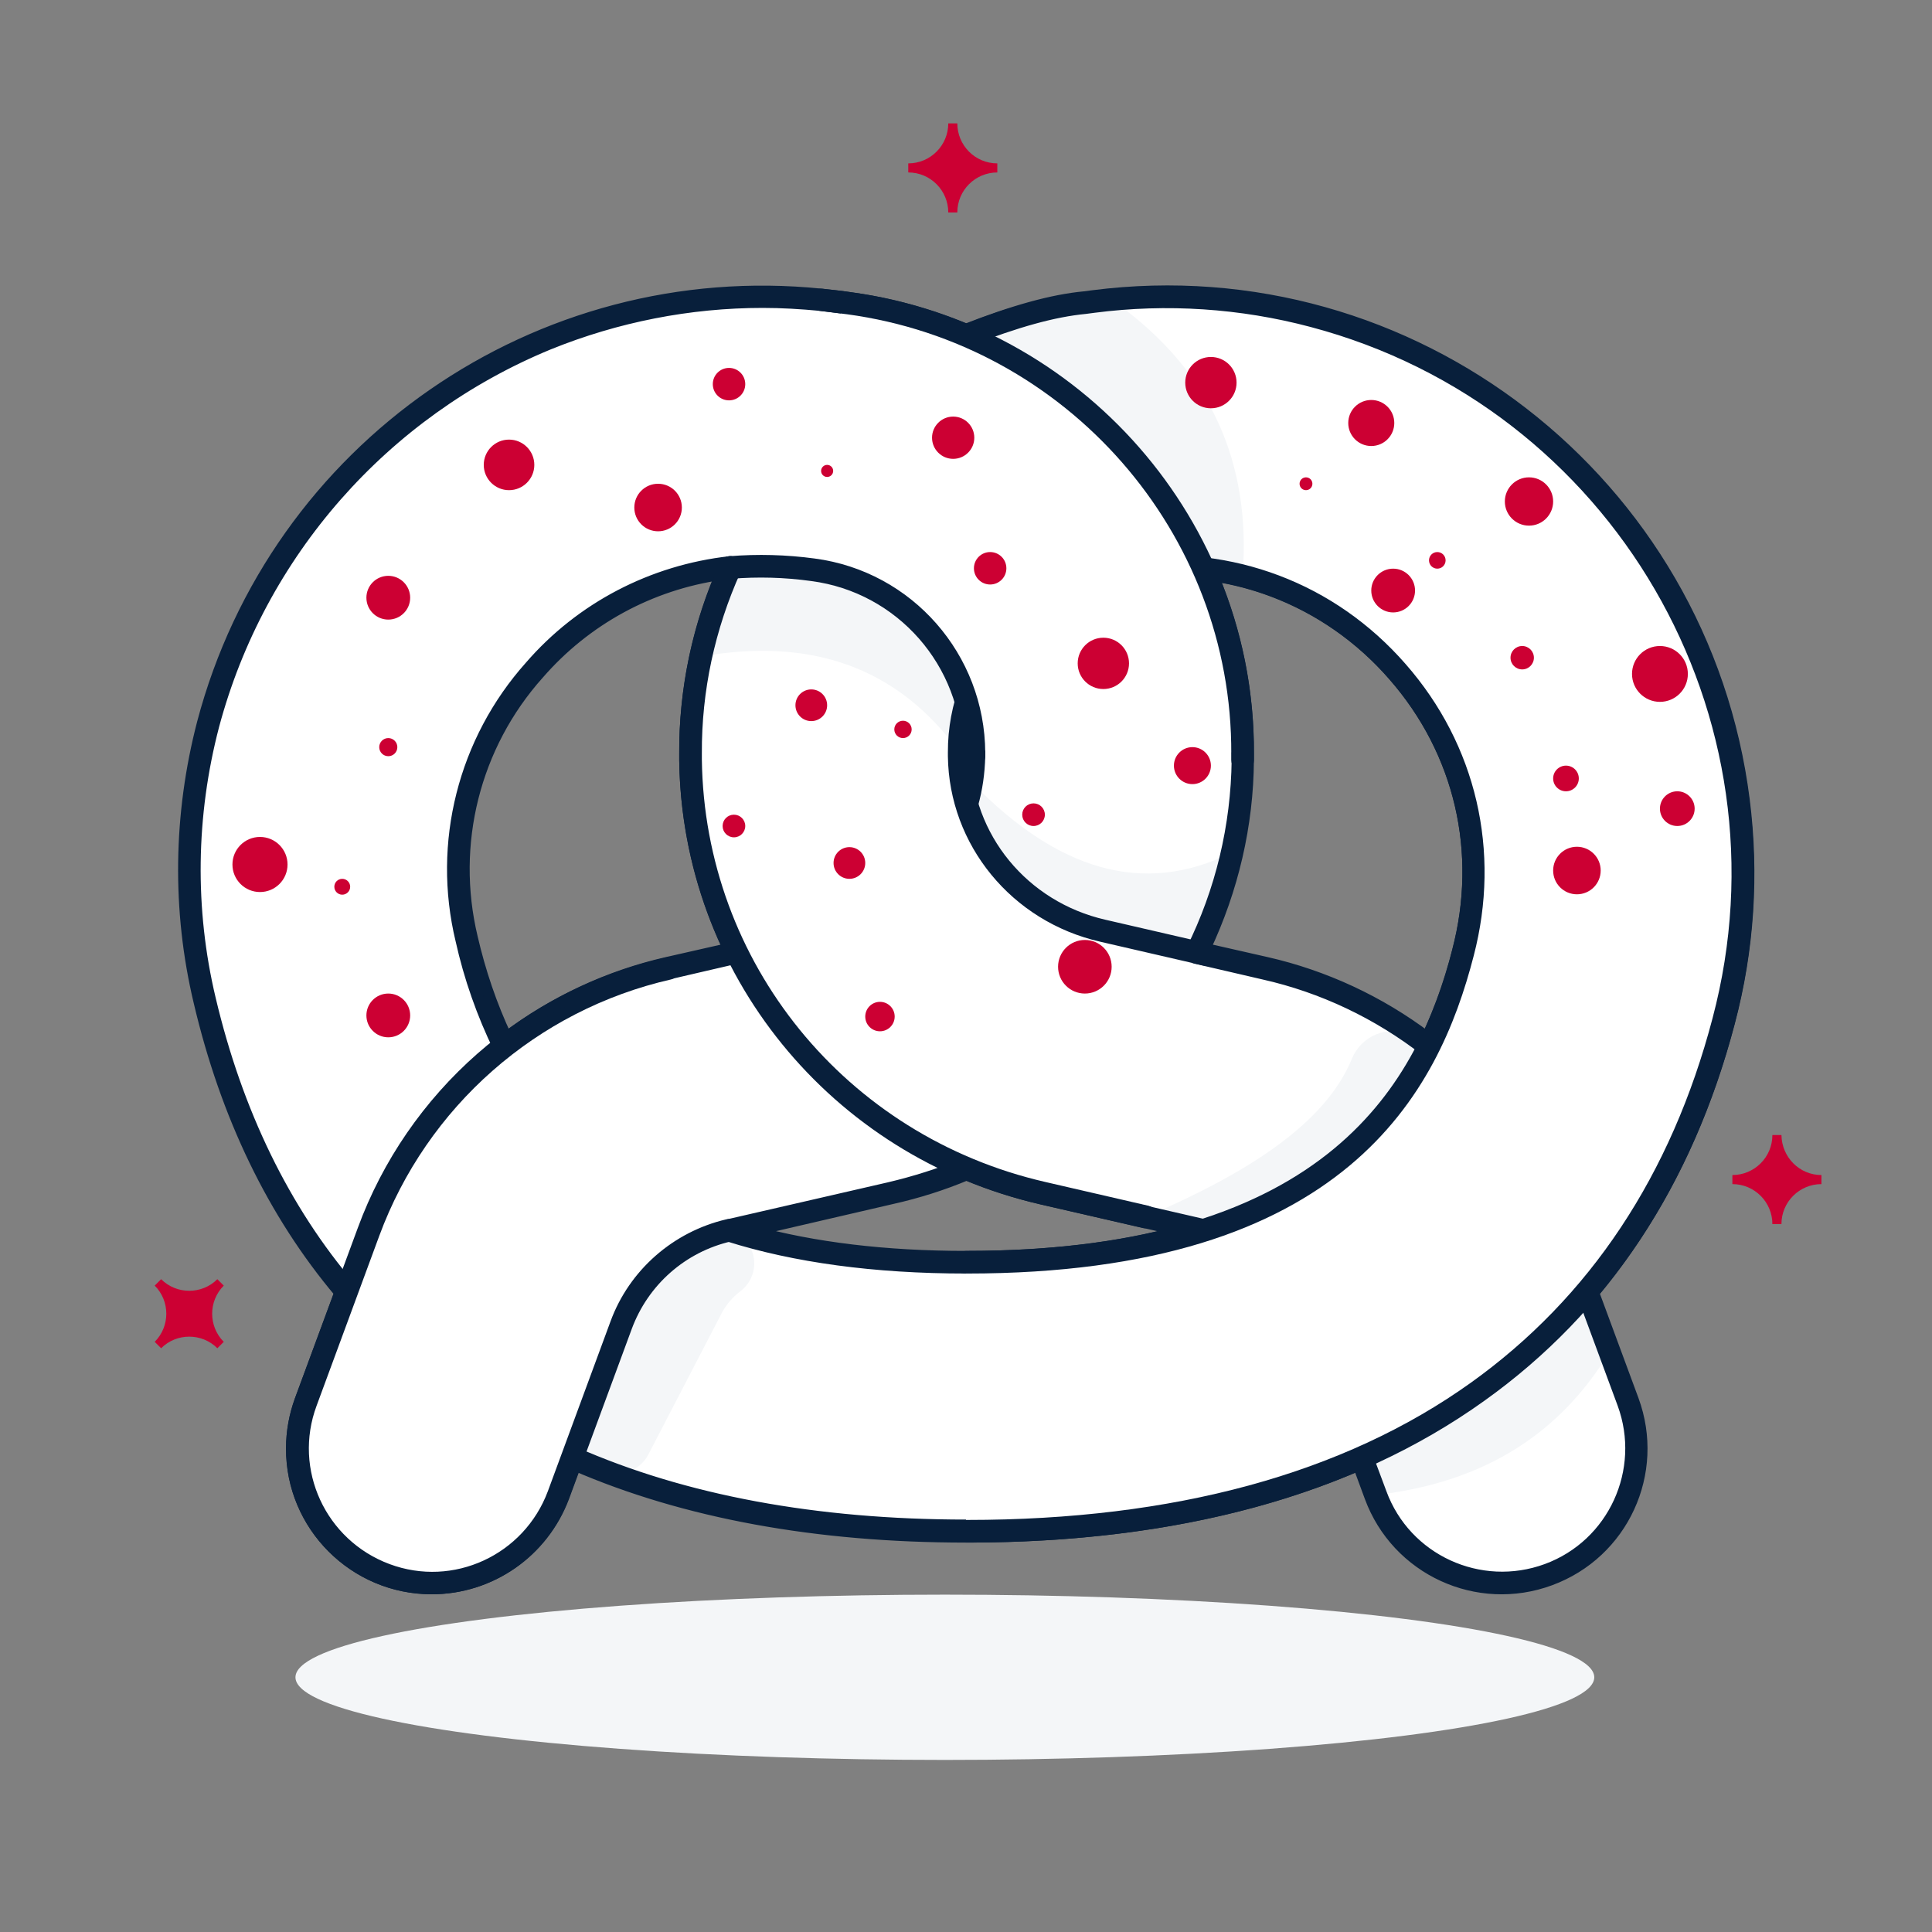 <?xml version="1.0" encoding="UTF-8"?>
<!-- Generator: Adobe Illustrator 27.0.1, SVG Export Plug-In . SVG Version: 6.00 Build 0)  -->
<svg xmlns="http://www.w3.org/2000/svg" xmlns:xlink="http://www.w3.org/1999/xlink" version="1.1" id="Layer_1" x="0px" y="0px" viewBox="0 0 512 512" style="enable-background:new 0 0 512 512;" xml:space="preserve">
<rect x="0" y="0" width="512" height="512" fill="#808080" stroke="none"/>
<style type="text/css">
	.st0{fill:#F4F6F8;}
	.st1{fill:#FFFFFF;}
	.st2{fill:#081F3B;stroke:#081F3B;stroke-width:3;stroke-miterlimit:10;}
	.st3{fill:#CC0033;}
</style>
<ellipse class="st0" cx="250.4" cy="444.5" rx="172.1" ry="21.9"></ellipse>
<path class="st1" d="M114.4,419.5c-19.7,0-35.7-16-35.6-35.7c0-4.2,0.8-8.4,2.2-12.3l10.8-29.2c-17.8-21-30.4-46.8-37.6-77.2  c-5.7-24.1-5.4-49.2,0.9-73.2c19.1-72.4,88-120.1,162.4-112.5c2.5,0.3,4.9,0.5,7.3,0.9c10.8,1.4,21.3,4.3,31.3,8.6  c10-4.3,20.5-7.2,31.3-8.6c0.8-0.1,1.5-0.2,2.3-0.3c83.7-10.6,160.2,48.6,170.9,132.3c2.5,19.5,1.2,39.3-3.9,58.4  c-7.4,28-19.5,51.9-36.2,71.6l10.8,29.2c6.8,18.5-2.6,39-21.1,45.8c-18.5,6.8-39-2.6-45.8-21.1l-3.7-9.9  c-29.3,12.9-64.2,19.5-104.5,19.5H256c-40.2,0-75.2-6.5-104.5-19.5l-3.7,9.9C142.7,410.2,129.4,419.5,114.4,419.5z M193.4,326  c16.6,5.3,37.1,8.5,62.6,8.5h0.3c25.6,0,46.1-3.2,62.7-8.4l-42.6-9.8c-6.9-1.6-13.7-3.8-20.2-6.5c-6.5,2.8-13.3,4.9-20.2,6.5  L193.4,326z M193.5,150.4c-44.4,5-76.3,45-71.4,89.4c0.3,3,0.8,6,1.5,9c2.2,9.9,5.6,19.4,10,28.5c12.8-10,27.7-17,43.5-20.6  l18.1-4.2c-7.8-15.9-12-33.3-12.2-51c0-0.5,0-1.1,0-1.6C182.9,182.7,186.5,165.9,193.5,150.4L193.5,150.4z M317.1,252.4l18.1,4.2  c15.8,3.6,30.7,10.7,43.5,20.6c3.9-7.9,6.9-16.2,9-24.7c7-26.7,0.7-53.9-17.3-74.5c-13.1-15.2-31.5-25-51.4-27.3  c6.9,15.4,10.4,32.1,10.3,49c0,0.5,0,1.1,0,1.6C329.1,219.1,324.9,236.5,317.1,252.4z M256.2,186c-1.2,4.3-1.9,8.8-1.8,13.4l0,1  c0.1,4.2,0.7,8.4,1.8,12.5c1.2-4.1,1.8-8.3,1.8-12.5l0-1C258.1,194.9,257.4,190.4,256.2,186L256.2,186z"></path>
<path class="st0" d="M326.5,225.9c-23.8,11.9-46.5,4.3-68.4-18l-1.8,7c13.6,30.6,36.1,34,60.9,37.6L326.5,225.9z"></path>
<path class="st0" d="M364.5,396.2c26.4-3,47.8-14.4,62-37.9l-5.9-16c-18.8,21.1-38.8,35.4-59.7,44.1L364.5,396.2z"></path>
<path class="st0" d="M303.6,322.5c26.5-11.4,47.6-24.5,54.7-42c2.5-6,9.3-8.8,15.2-6.4c0.6,0.3,1.3,0.6,1.8,1l3.3,2.1  c-10.2,24-32.6,38.3-59.7,48.8L303.6,322.5z"></path>
<path class="st0" d="M193.4,326l-0.3,0.1c-13.2,3-23.9,12.5-28.6,25.1l-9.9,26.7c-1.8,4.8,0.6,10,5.3,11.9c0.1,0,0.2,0.1,0.3,0.1  c4.4,1.7,9.4-0.2,11.6-4.4l19.3-37.2c1.2-2.4,3-4.5,5.1-6.1l0,0c4.1-3.1,4.9-8.9,1.8-12.9c-1.1-1.5-2.7-2.6-4.5-3.2L193.4,326z"></path>
<polygon class="st0" points="217.2,320.5 217.6,320.5 217.6,320.5 "></polygon>
<path class="st2" d="M114.4,421c-20.5,0-37.2-16.7-37.1-37.2c0-4.4,0.8-8.7,2.3-12.8l10.5-28.4c-17.7-21-30.2-46.9-37.3-77.1  c-5.8-24.3-5.4-49.7,0.9-73.9c19.3-73.1,88.9-121.3,164-113.6c2.5,0.3,4.9,0.5,7.4,0.9c10.7,1.4,21.1,4.3,31.1,8.5  c9.9-4.2,20.4-7,31.1-8.5c0.8-0.1,1.6-0.2,2.3-0.3c84.5-10.8,161.8,49.1,172.5,133.6c2.5,19.7,1.2,39.7-3.9,58.9  c-7.3,27.8-19.4,51.8-35.9,71.5l10.5,28.4c7.1,19.3-2.7,40.6-22,47.7c-19.2,7.1-40.6-2.7-47.7-22l-3.1-8.4  c-29.1,12.6-64,19-103.6,19H256c-39.6,0-74.5-6.4-103.6-19l-3.1,8.4C143.9,411.3,130,421,114.4,421z M202.1,80.1  c-19.4,0-38.7,3.8-56.7,11.1c-43.7,18-76.6,55.4-88.8,101.1c-6.2,23.7-6.6,48.6-0.9,72.5c7.1,30,19.6,55.8,37.3,76.5  c0.4,0.4,0.5,1,0.3,1.5L82.4,372c-6.6,17.7,2.5,37.3,20.2,43.9s37.3-2.5,43.9-20.2c0,0,0,0,0,0l3.7-9.9c0.3-0.8,1.2-1.2,1.9-0.9  c0,0,0.1,0,0.1,0c29,12.8,64,19.3,103.9,19.3h0.3c39.9,0,74.8-6.5,103.9-19.3c0.8-0.3,1.6,0,2,0.8c0,0,0,0.1,0,0.1l3.7,9.9  c6.5,17.7,26.2,26.7,43.9,20.2s26.7-26.2,20.2-43.9l-10.8-29.2c-0.2-0.5-0.1-1.1,0.3-1.5c16.5-19.5,28.6-43.4,35.9-71  c21.4-80.8-26.8-163.6-107.6-185c-18.8-5-38.5-6.3-57.8-3.8c-0.8,0.1-1.5,0.2-2.3,0.3c-10.6,1.4-21,4.3-30.9,8.5  c-0.4,0.2-0.8,0.2-1.2,0c-9.9-4.2-20.3-7.1-30.9-8.5c-2.4-0.3-4.8-0.6-7.3-0.9C212.3,80.4,207.2,80.1,202.1,80.1z M256.3,336H256  c-24.2,0-45.4-2.9-63.1-8.5c-0.8-0.3-1.2-1.1-1-1.9c0.2-0.5,0.6-0.9,1.1-1l42.6-9.8c6.8-1.6,13.5-3.7,19.9-6.4  c0.4-0.2,0.8-0.2,1.2,0c6.4,2.7,13.1,4.9,19.9,6.4l42.6,9.8c0.8,0.2,1.3,1,1.1,1.8c-0.1,0.5-0.5,0.9-1,1.1  C301.8,333.1,280.6,336,256.3,336z M199.3,326.2c16.3,4.5,35.3,6.8,56.7,6.8h0.3c21.5,0,40.5-2.3,56.8-6.8l-37.1-8.5  c-6.8-1.6-13.4-3.7-19.8-6.4c-6.4,2.7-13.1,4.8-19.8,6.3L199.3,326.2z M133.6,278.7c-0.1,0-0.2,0-0.3,0c-0.4-0.1-0.8-0.4-1-0.8  c-4.5-9.2-7.9-18.9-10.1-28.8c-6.2-25.7,0.7-52.8,18.3-72.5c13.5-15.6,32.4-25.4,52.9-27.7c0.8-0.1,1.6,0.5,1.6,1.3  c0,0.3,0,0.5-0.1,0.8c-6.9,15.3-10.5,31.9-10.4,48.7c0,0.5,0,1.1,0,1.6c0.2,17.5,4.3,34.7,12.1,50.4c0.4,0.7,0.1,1.6-0.7,2  c-0.1,0.1-0.2,0.1-0.3,0.1l-18.1,4.2c-15.6,3.6-30.3,10.5-42.9,20.3C134.3,278.6,134,278.7,133.6,278.7L133.6,278.7z M191.1,152.2  c-18.8,2.7-35.9,12-48.4,26.4c-17,19-23.5,45.1-17.6,69.8c2.1,9.1,5.1,18,9.1,26.5c12.6-9.5,27.2-16.3,42.6-19.8l16.3-3.7  c-7.4-15.6-11.4-32.7-11.6-50c0-0.5,0-1.1,0-1.6C181.4,183.4,184.7,167.2,191.1,152.2L191.1,152.2z M378.7,278.7  c-0.3,0-0.7-0.1-0.9-0.3c-12.6-9.8-27.3-16.8-42.9-20.3l-18.1-4.2c-0.8-0.2-1.3-1-1.1-1.8c0-0.1,0.1-0.2,0.1-0.3  c7.8-15.7,11.9-32.9,12.1-50.4c0-0.6,0-1.1,0-1.6c0.1-16.7-3.4-33.2-10.2-48.4c-0.3-0.8,0-1.6,0.8-2c0.2-0.1,0.5-0.2,0.8-0.1  c20.3,2.5,39,12.4,52.4,27.8c18.4,21,24.8,48.7,17.7,75.9c-2.2,8.6-5.2,17-9.2,25C379.8,278.4,379.3,278.7,378.7,278.7z   M319.3,251.4l16.3,3.7c15.4,3.5,30,10.3,42.6,19.8c3.4-7.3,6.2-14.9,8.1-22.8c6.9-26.2,0.7-52.9-17-73.1  c-12.3-14.3-29.3-23.7-47.9-26.5c6.3,14.9,9.5,31,9.4,47.2c0,0.5,0,1.1,0,1.7C330.7,218.7,326.7,235.7,319.3,251.4z M256.2,214.4  c-0.7,0-1.3-0.4-1.4-1.1c-1.2-4.2-1.8-8.5-1.9-12.9l0-1.1c0-4.7,0.6-9.3,1.9-13.8c0.2-0.8,1.1-1.3,1.9-1c0.5,0.1,0.9,0.5,1,1  c1.3,4.5,1.9,9.2,1.9,13.9l0,1c-0.1,4.4-0.7,8.7-1.9,12.9C257.4,214,256.9,214.4,256.2,214.4z M256.2,193.6  c-0.2,1.9-0.4,3.9-0.3,5.8l0,1c0,1.7,0.1,3.3,0.3,5c0.2-1.7,0.3-3.3,0.3-5l0-1C256.5,197.5,256.4,195.5,256.2,193.6z"></path>
<path class="st1" d="M193.1,326.1c-13.2,3-23.9,12.5-28.6,25.1l-16.6,45c-6.8,18.5-27.3,27.9-45.8,21.1  c-18.5-6.8-27.9-27.3-21.1-45.8l16.6-45c13-35.2,42.9-61.5,79.5-69.9"></path>
<path class="st2" d="M114.4,421c-20.5,0-37.2-16.7-37.1-37.2c0-4.4,0.8-8.7,2.3-12.8l16.6-45c13.1-35.7,43.5-62.4,80.6-70.8  c0.8-0.2,1.6,0.3,1.8,1.1c0.2,0.8-0.3,1.6-1.1,1.8c-36.1,8.2-65.6,34.2-78.4,68.9l-16.6,45c-6.6,17.7,2.5,37.3,20.2,43.9  s37.3-2.5,43.9-20.2c0,0,0,0,0,0l16.6-45c4.8-13.1,16-22.9,29.6-26.1c0.8-0.2,1.6,0.3,1.8,1.1s-0.3,1.6-1.1,1.8  c-12.7,2.9-23,12-27.5,24.2l-16.6,45C143.9,411.3,130,421,114.4,421z"></path>
<path class="st1" d="M256,334.5h0.3c98.5,0,122.2-46.8,131.4-82c7-26.7,0.7-53.9-17.3-74.5c-18.1-20.7-44.3-30.6-71.9-27.2  c-0.5,0.1-1.1,0.1-1.6,0.2c-24.4,3.3-42.7,24.1-42.6,48.4l0,1c0.3,22.2,15.9,41.2,38,46.3l27.3,6.3c-26.5,14-27,39.2-16,69.5  l-27.3-6.3c-54.2-12.5-92.6-59.7-93.3-114.9c0-0.5,0-1.1,0-1.6c-0.3-60.1,44.6-111.4,104.4-119.5c0.8-0.1,1.5-0.2,2.3-0.3  c83.7-10.6,160.2,48.6,170.9,132.3c2.5,19.5,1.2,39.3-3.9,58.4c-11.1,42.2-33.1,75.3-65.3,98.3c-34.3,24.5-79.7,36.9-135.2,36.9H256  "></path>
<path class="st0" d="M295.8,80.3c25.5,18.4,35.8,42.8,33.5,72.3l-12.2-5.9c-11.8-25.4-32.7-44.2-60.9-57.8L295.8,80.3z"></path>
<path class="st2" d="M256.3,407.3H256c-0.8,0-1.5-0.7-1.5-1.5s0.7-1.5,1.5-1.5h0.3c55.1,0,100.3-12.3,134.3-36.6  c31.9-22.8,53.7-55.6,64.7-97.5c21.4-80.8-26.8-163.6-107.6-185c-18.8-5-38.5-6.3-57.8-3.8c-0.8,0.1-1.5,0.2-2.3,0.3  c-8.3,0.8-18.1,3.5-30.9,8.5c-0.8,0.3-1.6-0.1-1.9-0.9c-0.3-0.8,0.1-1.6,0.9-1.9c13.1-5.1,23.2-7.9,31.7-8.7  c0.7-0.1,1.5-0.2,2.3-0.3c84.5-10.8,161.8,49.1,172.5,133.6c2.5,19.7,1.2,39.7-3.9,58.9c-11.2,42.6-33.3,75.9-65.8,99.1  C357.9,394.8,312.1,407.3,256.3,407.3z"></path>
<path class="st0" d="M185.7,174c28.7-5.1,52,2.4,68.6,25.4l1.7-17.6c-7.5-22-27-33.7-62.5-31.4L185.7,174z"></path>
<path class="st2" d="M303.6,324c-0.1,0-0.2,0-0.3,0l-27.3-6.3c-54.9-12.6-93.8-60.5-94.5-116.3c0-0.5,0-1.1,0-1.6  c-0.1-17.2,3.5-34.3,10.6-50c0.3-0.8,1.2-1.1,2-0.8c0.8,0.3,1.1,1.2,0.8,2l0,0c-6.9,15.3-10.5,31.9-10.4,48.7c0,0.5,0,1.1,0,1.6  c0.7,54.5,38.6,101.1,92.2,113.4L304,321c0.8,0.2,1.3,1,1.1,1.8C305,323.5,304.3,324,303.6,324L303.6,324z"></path>
<path class="st2" d="M256.3,336H256c-0.8,0-1.5-0.7-1.5-1.5s0.7-1.5,1.5-1.5h0.3c97.5,0,120.9-46.1,130-80.9  c6.9-26.2,0.7-52.9-17-73.1c-17.8-20.3-43.5-30.1-70.6-26.7c-0.5,0.1-1.1,0.1-1.6,0.2c-23.6,3.2-41.4,23.4-41.3,46.9l0,1  c0.3,21.5,15.4,39.9,36.8,44.8l27.3,6.3c0.8,0.2,1.3,1,1.1,1.8s-1,1.3-1.8,1.1l-27.3-6.3c-22.8-5.2-38.9-24.9-39.2-47.7l0-1  c-0.1-25.1,18.8-46.6,43.9-49.9c0.5-0.1,1.1-0.1,1.6-0.2c28.1-3.5,54.8,6.6,73.2,27.7c18.4,21,24.8,48.7,17.7,75.9  C379.9,288.6,355.9,336,256.3,336z"></path>
<path class="st1" d="M258,200.5l0-1c0-24.6-18.3-45.3-42.6-48.5c-1.7-0.2-3.4-0.4-5.1-0.6c-19.6-2,12.2-70.4,14.6-70.1  c59.8,8,104.7,59.4,104.4,119.4c0,0.5,0,1.1,0,1.6C307.1,186.2,283.3,186.5,258,200.5z"></path>
<path class="st2" d="M258,202L258,202c-0.8,0-1.5-0.7-1.5-1.5c0,0,0,0,0,0l0-1c-0.1-23.8-17.7-43.9-41.3-47  c-7.2-1-14.4-1.2-21.6-0.6c-0.8,0.1-1.5-0.6-1.6-1.4s0.6-1.5,1.4-1.6c0,0,0,0,0,0c7.4-0.6,14.9-0.4,22.3,0.6  c25.1,3.3,43.8,24.7,43.9,50l0,1C259.5,201.3,258.8,202,258,202z"></path>
<path class="st2" d="M329.3,202.9L329.3,202.9c-0.8,0-1.5-0.7-1.5-1.5c0-0.6,0-1.1,0-1.6c0.3-59.3-44.1-110-103.1-118  c-2.4-0.3-4.8-0.6-7.3-0.9c-0.8-0.1-1.4-0.8-1.3-1.6c0.1-0.8,0.8-1.4,1.6-1.3c2.5,0.3,4.9,0.5,7.4,0.9  c60.6,8.1,106,60.1,105.7,120.9c0,0.5,0,1.1,0,1.7C330.8,202.2,330.2,202.9,329.3,202.9z"></path>
<circle class="st3" cx="134.9" cy="123.2" r="6.7"></circle>
<circle class="st3" cx="193.2" cy="101.8" r="4.3"></circle>
<circle class="st3" cx="252.6" cy="116" r="5.6"></circle>
<circle class="st3" cx="219.2" cy="124.8" r="1.6"></circle>
<circle class="st3" cx="102.9" cy="158.4" r="5.8"></circle>
<circle class="st3" cx="102.9" cy="198" r="2.4"></circle>
<circle class="st3" cx="215" cy="186.9" r="4.2"></circle>
<circle class="st3" cx="225.1" cy="228.7" r="4.2"></circle>
<circle class="st3" cx="239.3" cy="193.3" r="2.3"></circle>
<circle class="st3" cx="194.5" cy="218.9" r="3"></circle>
<circle class="st3" cx="287.5" cy="256.2" r="7.1"></circle>
<circle class="st3" cx="292.4" cy="175.8" r="6.8"></circle>
<circle class="st3" cx="316" cy="202.9" r="4.9"></circle>
<circle class="st3" cx="320.9" cy="101.4" r="6.8"></circle>
<circle class="st3" cx="363.4" cy="112.1" r="6.1"></circle>
<circle class="st3" cx="346.1" cy="128.2" r="1.7"></circle>
<circle class="st3" cx="380.9" cy="148.5" r="2.2"></circle>
<circle class="st3" cx="405.2" cy="132.9" r="6.4"></circle>
<circle class="st3" cx="403.4" cy="174.3" r="3.1"></circle>
<circle class="st3" cx="439.9" cy="178.6" r="7.4"></circle>
<circle class="st3" cx="369.2" cy="156.5" r="5.8"></circle>
<circle class="st3" cx="417.9" cy="230.7" r="6.3"></circle>
<circle class="st3" cx="444.5" cy="214.3" r="4.6"></circle>
<circle class="st3" cx="68.9" cy="229.1" r="7.3"></circle>
<circle class="st3" cx="90.7" cy="235" r="2.1"></circle>
<circle class="st3" cx="233.2" cy="269.4" r="3.9"></circle>
<circle class="st3" cx="102.9" cy="269.1" r="5.8"></circle>
<circle class="st3" cx="415" cy="206.3" r="3.4"></circle>
<circle class="st3" cx="262.4" cy="150.6" r="4.3"></circle>
<circle class="st3" cx="174.4" cy="134.5" r="6.3"></circle>
<circle class="st3" cx="273.9" cy="215.9" r="3"></circle>
<path class="st3" d="M251.3,32.7h2.4c0,5.8,4.7,10.6,10.6,10.6v2.4c-5.8,0-10.6,4.7-10.6,10.6c0,0,0,0,0,0h-2.4  c0-5.8-4.7-10.6-10.6-10.6h0v-2.4C246.6,43.3,251.3,38.5,251.3,32.7z"></path>
<path class="st3" d="M57.6,339l1.7,1.7c-4.1,4.1-4.1,10.8,0,14.9c0,0,0,0,0,0l-1.7,1.7c-4.1-4.1-10.8-4.1-14.9,0l-1.7-1.7  c4.1-4.1,4.1-10.8,0-14.9c0,0,0,0,0,0l1.7-1.7C46.8,343.1,53.5,343.1,57.6,339z"></path>
<path class="st3" d="M482.7,311.4v2.4c-5.8,0-10.6,4.7-10.6,10.6l0,0h-2.4c0-5.8-4.7-10.6-10.6-10.6l0,0v-2.4  c5.8,0,10.6-4.7,10.6-10.6v0h2.4C472.2,306.7,476.9,311.4,482.7,311.4L482.7,311.4z"></path>
</svg>
